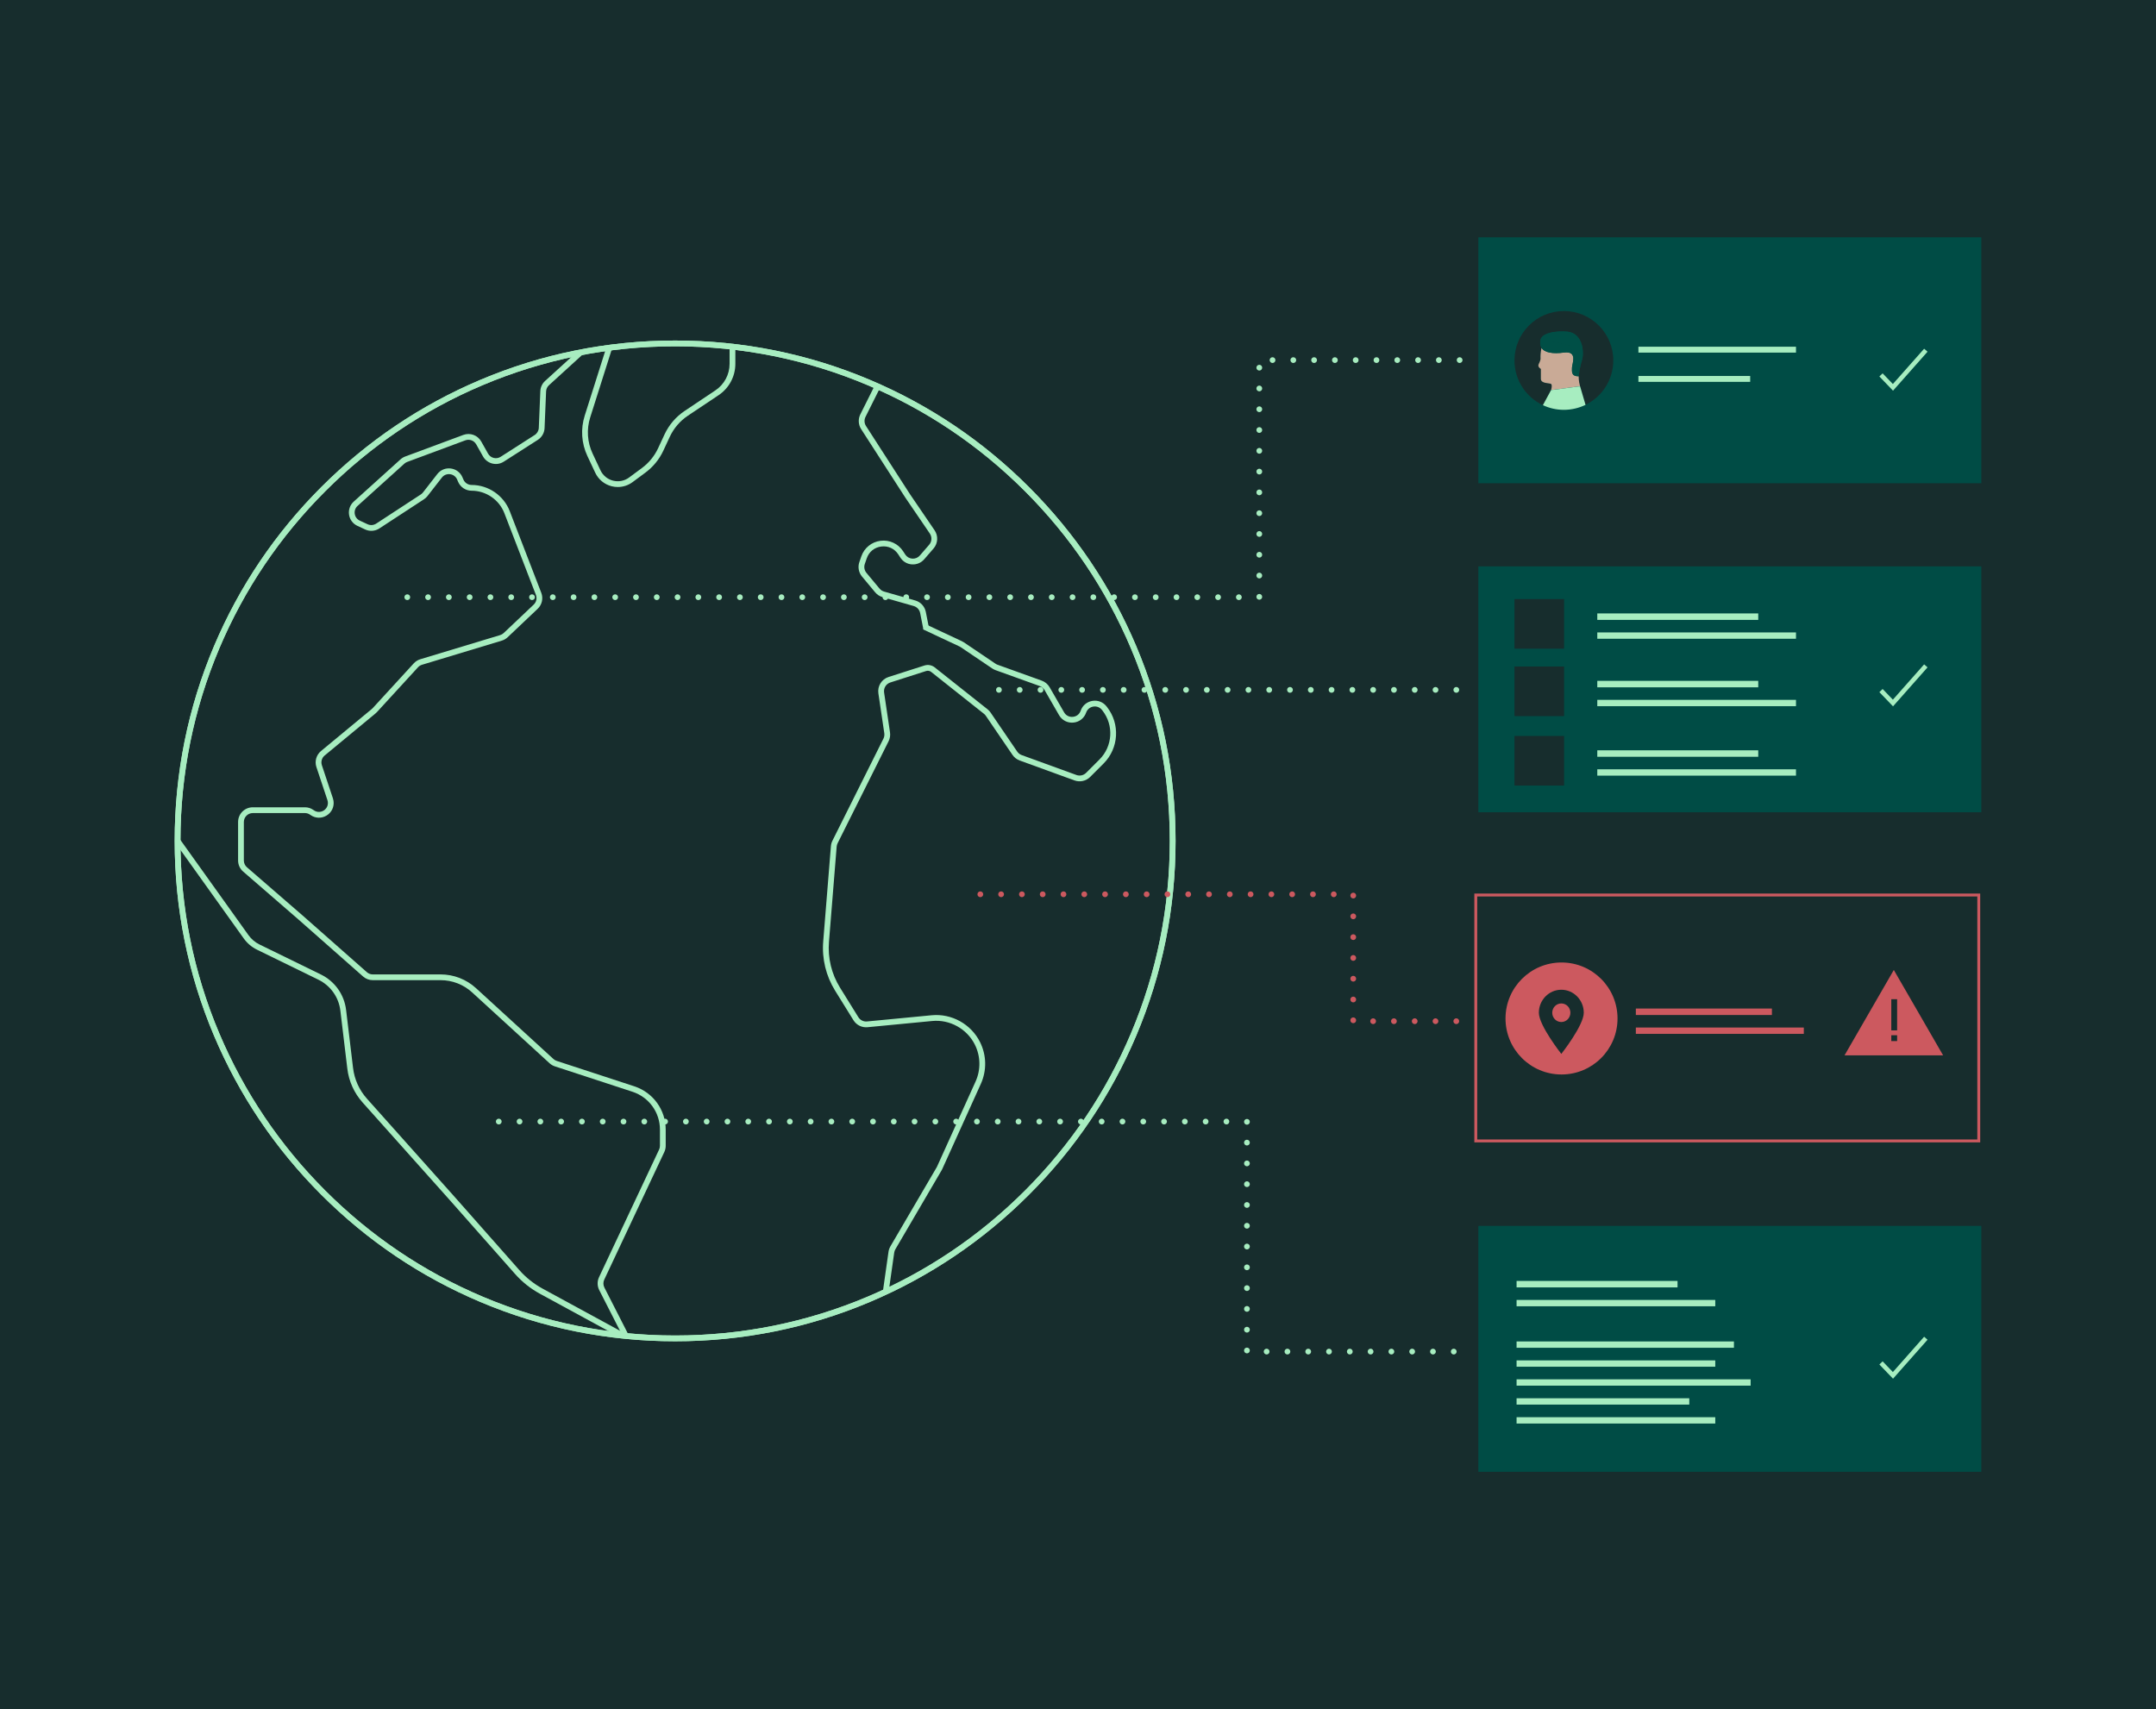 <?xml version="1.0" encoding="UTF-8"?>
<svg id="Layer_1" data-name="Layer 1" xmlns="http://www.w3.org/2000/svg" xmlns:i="http://ns.adobe.com/AdobeIllustrator/10.0/" version="1.1" viewBox="0 0 1680 1332">
  <defs>
    <style>
      .cls-1 {
        fill: #c9aa96;
      }

      .cls-1, .cls-2, .cls-3, .cls-4, .cls-5, .cls-6 {
        stroke-width: 0px;
      }

      .cls-2 {
        fill: #004f46;
      }

      .cls-3 {
        fill: #172d2d;
      }

      .cls-4 {
        fill: #004c45;
      }

      .cls-5 {
        fill: #a7edc0;
      }

      .cls-6 {
        fill: #cc595f;
      }
    </style>
  </defs>
  <g id="BG">
    <rect class="cls-3" width="1680" height="1332"/>
  </g>
  <g id="Illustration">
    <path class="cls-5" d="M526.07,1045.32c-52.644,0-103.714-10.311-151.792-30.646-46.437-19.641-88.141-47.758-123.953-83.569-35.812-35.812-63.929-77.517-83.57-123.953-20.335-48.077-30.646-99.147-30.646-151.792s10.311-103.714,30.646-151.792c19.641-46.437,47.757-88.141,83.57-123.953,35.812-35.812,77.516-63.929,123.953-83.57,48.078-20.335,99.148-30.646,151.792-30.646s103.714,10.311,151.792,30.646c46.437,19.641,88.141,47.757,123.953,83.57,35.812,35.812,63.929,77.516,83.57,123.953,20.335,48.078,30.646,99.148,30.646,151.792s-10.311,103.715-30.646,151.792c-19.641,46.437-47.757,88.141-83.57,123.953-35.812,35.812-77.516,63.929-123.953,83.569-48.078,20.335-99.148,30.646-151.792,30.646ZM526.07,269.9c-52.039,0-102.52,10.191-150.04,30.29-45.9,19.414-87.123,47.207-122.523,82.607s-63.194,76.623-82.607,122.523c-20.099,47.52-30.29,98-30.29,150.039s10.191,102.52,30.29,150.039c19.414,45.9,47.207,87.123,82.607,122.523s76.623,63.193,122.523,82.607c47.52,20.099,98,30.29,150.039,30.29s102.52-10.191,150.04-30.29c45.9-19.414,87.123-47.207,122.523-82.607s63.193-76.623,82.607-122.523c20.099-47.52,30.29-98,30.29-150.039s-10.191-102.519-30.29-150.039c-19.414-45.9-47.207-87.123-82.607-122.523s-76.623-63.194-122.523-82.607c-47.52-20.099-98-30.29-150.039-30.29Z"/>
    <path class="cls-5" d="M526.07,1045.32c-52.644,0-103.714-10.311-151.792-30.646-46.437-19.641-88.141-47.758-123.953-83.569-35.812-35.812-63.929-77.517-83.57-123.953-20.335-48.077-30.646-99.147-30.646-151.792s10.311-103.714,30.646-151.792c19.641-46.437,47.757-88.141,83.57-123.953,35.812-35.812,77.516-63.929,123.953-83.57,48.078-20.335,99.148-30.646,151.792-30.646s103.714,10.311,151.792,30.646c46.437,19.641,88.141,47.757,123.953,83.57,35.812,35.812,63.929,77.516,83.57,123.953,20.335,48.078,30.646,99.148,30.646,151.792s-10.311,103.715-30.646,151.792c-19.641,46.437-47.757,88.141-83.57,123.953-35.812,35.812-77.516,63.929-123.953,83.569-48.078,20.335-99.148,30.646-151.792,30.646ZM526.07,269.9c-52.039,0-102.52,10.191-150.04,30.29-45.9,19.414-87.123,47.207-122.523,82.607s-63.194,76.623-82.607,122.523c-20.099,47.52-30.29,98-30.29,150.039s10.191,102.52,30.29,150.039c19.414,45.9,47.207,87.123,82.607,122.523s76.623,63.193,122.523,82.607c47.52,20.099,98,30.29,150.039,30.29s102.52-10.191,150.04-30.29c45.9-19.414,87.123-47.207,122.523-82.607s63.193-76.623,82.607-122.523c20.099-47.52,30.29-98,30.29-150.039s-10.191-102.519-30.29-150.039c-19.414-45.9-47.207-87.123-82.607-122.523s-76.623-63.194-122.523-82.607c-47.52-20.099-98-30.29-150.039-30.29Z"/>
    <path class="cls-5" d="M485.276,1041.373l-18.29-35.84c-1.646-3.132-1.726-6.947-.201-10.182l46.79-99.439c.436-.925.666-1.948.666-2.962v-12.61c0-13.434-8.581-25.272-21.352-29.462l-60.488-19.799c-1.567-.519-3.01-1.364-4.18-2.448l-60.31-55.181c-6.732-6.165-15.469-9.56-24.601-9.56h-52.82c-2.792,0-5.483-1.017-7.578-2.862l-50.111-44.211-43.325-37.547c-2.514-2.178-3.957-5.335-3.957-8.66v-30c0-6.319,5.141-11.46,11.46-11.46h40.63c2.345,0,4.601.706,6.524,2.042l.443.306c2.764,1.916,5.75,1.361,7.624.203,1.875-1.159,3.708-3.583,3.232-6.912-.059-.404-.157-.819-.292-1.228l-8.596-25.779c-1.483-4.462-.048-9.467,3.571-12.457l39.619-32.789c.239-.195.461-.407.711-.674l31.964-34.874c1.388-1.512,3.16-2.625,5.125-3.222l62.172-18.801c1.036-.31,1.992-.864,2.771-1.605l23.404-22.174c2.055-1.949,2.725-4.916,1.708-7.558l-24.589-63.698c-4.038-10.461-14.281-17.49-25.491-17.49-4.592,0-8.728-2.725-10.538-6.943l-.759-1.77c-.979-2.288-3.036-3.843-5.502-4.163-2.474-.321-4.864.662-6.396,2.628l-11.179,14.368c-.777,1.004-1.715,1.866-2.783,2.557l-34.731,22.705c-3.355,2.186-7.511,2.482-11.124.795l-6.028-2.809c-3.494-1.633-5.919-4.884-6.489-8.697-.569-3.807.796-7.618,3.652-10.193l36.448-32.919c1.094-.981,2.334-1.732,3.692-2.239l45.243-16.801c5.312-1.973,11.192.18,13.982,5.124l5.321,9.452c.953,1.69,2.516,2.879,4.398,3.346,1.87.462,3.794.146,5.415-.895l26.513-16.972c1.909-1.222,3.107-3.309,3.205-5.582l1.19-28.577c.125-3.077,1.451-5.918,3.732-7.999l26.281-23.941,3.03,3.327-26.28,23.94c-1.385,1.264-2.191,2.989-2.267,4.858l-1.19,28.583c-.161,3.739-2.133,7.17-5.275,9.181l-26.51,16.97c-2.669,1.716-5.841,2.238-8.927,1.474-3.052-.757-5.69-2.763-7.236-5.504l-5.32-9.451c-1.695-3.004-5.27-4.315-8.495-3.115l-45.241,16.8c-.826.308-1.584.768-2.251,1.366l-36.444,32.915c-1.759,1.587-2.567,3.842-2.216,6.188.352,2.352,1.788,4.278,3.941,5.284l6.028,2.809c2.195,1.025,4.721.844,6.761-.485l34.737-22.708c.641-.415,1.219-.947,1.682-1.544l11.184-14.374c2.522-3.236,6.452-4.854,10.525-4.326,4.062.526,7.449,3.088,9.06,6.853l.759,1.768c1.1,2.562,3.613,4.218,6.403,4.218,13.056,0,24.986,8.186,29.689,20.37l24.59,63.7c1.676,4.351.572,9.234-2.811,12.443l-23.401,22.17c-1.286,1.224-2.868,2.143-4.573,2.652l-62.163,18.798c-1.193.362-2.271,1.04-3.114,1.958l-31.979,34.889c-.4.427-.772.779-1.154,1.091l-39.61,32.782c-2.199,1.816-3.07,4.856-2.169,7.566l8.599,25.788c.218.666.376,1.333.473,1.998.657,4.589-1.382,8.949-5.321,11.382-3.935,2.433-8.743,2.308-12.547-.329l-.446-.307c-1.172-.814-2.54-1.242-3.963-1.242h-40.63c-3.838,0-6.96,3.122-6.96,6.96v30c0,2.02.876,3.937,2.403,5.26l43.34,37.56,50.125,44.223c1.271,1.121,2.906,1.738,4.602,1.738h52.82c10.26,0,20.076,3.814,27.64,10.74l60.319,55.189c.711.659,1.585,1.169,2.538,1.484l60.483,19.797c14.625,4.797,24.451,18.355,24.451,33.738v12.61c0,1.674-.379,3.361-1.095,4.88l-46.79,99.438c-.927,1.966-.879,4.282.126,6.195l18.302,35.864-4.008,2.045Z"/>
    <path class="cls-5" d="M484.384,1042.937l-63.66-34.65c-7.369-4.012-13.917-9.229-19.46-15.508l-50.82-57.509-67.872-76.011c-6.629-7.432-10.756-16.571-11.936-26.432l-5.42-45.19c-1.254-10.47-7.664-19.488-17.145-24.126l-47.84-23.39c-4.062-1.988-7.604-4.983-10.24-8.661l-53.462-74.792,3.661-2.617,53.46,74.79c2.203,3.072,5.163,5.576,8.558,7.237l47.84,23.39c10.859,5.312,18.199,15.642,19.636,27.634l5.42,45.19c1.07,8.942,4.813,17.23,10.825,23.97l67.879,76.019,50.828,57.519c5.196,5.885,11.333,10.775,18.239,14.534l63.66,34.65-2.151,3.953Z"/>
    <path class="cls-5" d="M481.397,379.559c-1.584,0-3.18-.194-4.755-.591-5.672-1.427-10.351-5.284-12.838-10.582l-6.1-13c-4.638-9.89-5.376-21.064-2.078-31.465l16.979-53.58,4.29,1.359-16.98,53.58c-2.956,9.32-2.294,19.333,1.862,28.194l6.1,13c1.911,4.07,5.506,7.033,9.863,8.13,4.352,1.095,8.916.188,12.519-2.49l10.052-7.452c5.366-3.984,9.686-9.279,12.489-15.311l5.041-10.831c3.456-7.417,8.871-13.735,15.66-18.271l23.969-16.029c6.914-4.627,11.041-12.358,11.041-20.68v-12.52h4.5v12.52c0,9.826-4.874,18.955-13.039,24.419l-23.97,16.03c-6.105,4.08-10.974,9.761-14.082,16.43l-5.04,10.829c-3.119,6.708-7.921,12.596-13.889,17.027l-10.051,7.451c-3.387,2.516-7.426,3.831-11.543,3.831Z"/>
    <path class="cls-5" d="M692.418,1007.026l-4.455-.633,4.37-30.779c.208-1.478.701-2.904,1.467-4.236l36.039-61.574c.135-.223.238-.422.327-.628l29.995-66.243c4.189-9.245,3.988-19.755-.553-28.837-6.159-12.317-19.508-19.702-33.211-18.386l-50.371,4.84c-4.451.434-8.665-1.666-11.009-5.456l-14.218-22.907c-7.2-11.609-10.427-24.931-9.331-38.526l5.99-74.201c.126-1.516.527-2.952,1.194-4.273l39.726-79.512c.657-1.314.891-2.783.677-4.248l-4.6-31.047c-.835-5.67,2.517-11.05,7.97-12.792l27.889-8.93c2.786-.884,5.795-.332,8.06,1.474l41.145,32.636c.927.739,1.727,1.603,2.383,2.569l20.748,30.426c.845,1.241,2.043,2.173,3.467,2.696l42.693,15.528c2.592.944,5.532.291,7.49-1.667l10.44-10.44c10.281-10.282,11.278-26.67,2.318-38.123l-.339-.426c-1.646-2.106-4.181-3.098-6.806-2.661-2.621.435-4.706,2.191-5.577,4.699-1.514,4.357-5.308,7.335-9.9,7.77-4.601.437-8.879-1.778-11.184-5.775l-11.28-19.549c-.843-1.459-2.183-2.577-3.771-3.147l-34.432-12.391c-.885-.315-1.75-.753-2.563-1.299l-24.645-16.643c-.289-.195-.618-.381-.98-.554l-28.306-13.274,1.91-4.074,28.32,13.28c.576.275,1.101.573,1.574.892l24.64,16.64c.498.334,1.025.603,1.565.795l34.438,12.393c2.587.928,4.77,2.751,6.146,5.131l11.281,19.551c1.437,2.49,4.002,3.814,6.862,3.543,2.86-.271,5.131-2.053,6.074-4.767,1.421-4.089,4.82-6.953,9.092-7.662,4.267-.712,8.412.904,11.077,4.314l.339.426c10.369,13.254,9.217,32.203-2.671,44.09l-10.44,10.44c-3.19,3.189-7.983,4.254-12.211,2.713l-42.699-15.53c-2.317-.851-4.265-2.368-5.641-4.388l-20.749-30.429c-.405-.596-.896-1.126-1.464-1.579l-41.145-32.636c-1.092-.872-2.547-1.135-3.892-.708l-27.884,8.928c-3.346,1.07-5.402,4.371-4.89,7.85l4.6,31.048c.349,2.383-.032,4.773-1.104,6.916l-39.729,79.52c-.409.81-.653,1.689-.73,2.621l-5.99,74.195c-1.018,12.63,1.98,25.007,8.669,35.793l14.22,22.909c1.439,2.326,4.023,3.609,6.754,3.347l50.369-4.839c15.541-1.506,30.682,6.882,37.668,20.853,5.149,10.3,5.378,22.221.626,32.705l-29.979,66.209c-.155.358-.354.743-.576,1.108l-36.012,61.53c-.469.815-.776,1.698-.904,2.606l-4.371,30.783Z"/>
    <path class="cls-5" d="M719.453,490.196l-2.45-12.41c-.526-2.64-2.462-4.742-5.051-5.483l-24.259-6.93c-2.257-.645-4.245-1.939-5.75-3.742l-10.261-12.311c-2.6-3.117-3.389-7.435-2.057-11.269l1.529-4.426c2.294-6.641,8.05-11.302,15.023-12.166,6.973-.863,13.699,2.255,17.546,8.139l1.671,2.562c1.233,1.887,3.232,3.059,5.485,3.212,2.262.155,4.407-.738,5.893-2.448l7.269-8.389c2.118-2.452,2.325-6.034.501-8.708l-19.18-28.141-34.342-53.248c-2.217-3.436-2.459-7.847-.633-11.513l11.411-22.842,4.025,2.011-11.41,22.84c-1.121,2.249-.972,4.957.388,7.065l34.311,53.201,19.148,28.092c2.971,4.357,2.635,10.192-.816,14.188l-7.272,8.393c-2.421,2.788-5.917,4.24-9.599,3.989-3.673-.251-6.934-2.162-8.946-5.242l-1.67-2.561c-2.943-4.501-7.888-6.796-13.226-6.133-5.334.66-9.567,4.088-11.323,9.168l-1.53,4.43c-.817,2.354-.333,5.002,1.261,6.914l10.261,12.311c.923,1.106,2.144,1.901,3.53,2.297l24.26,6.93c4.217,1.207,7.37,4.629,8.229,8.934l2.451,12.414-4.415.872Z"/>
    <path class="cls-6" d="M1132.52,795.87c0-1.24,1-2.25,2.25-2.25s2.25,1.01,2.25,2.25-1.01,2.25-2.25,2.25-2.25-1.01-2.25-2.25ZM1116.32,795.87c0-1.24,1.01-2.25,2.25-2.25s2.25,1.01,2.25,2.25-1.01,2.25-2.25,2.25-2.25-1.01-2.25-2.25ZM1100.12,795.87c0-1.24,1.01-2.25,2.25-2.25s2.25,1.01,2.25,2.25-1.01,2.25-2.25,2.25-2.25-1.01-2.25-2.25ZM1083.92,795.87c0-1.24,1-2.25,2.25-2.25s2.25,1.01,2.25,2.25-1.01,2.25-2.25,2.25-2.25-1.01-2.25-2.25ZM1067.72,795.87c0-1.24,1-2.25,2.25-2.25s2.25,1.01,2.25,2.25-1.01,2.25-2.25,2.25-2.25-1.01-2.25-2.25ZM1052.23,795.16c0-1.24,1-2.25,2.25-2.25s2.25,1.01,2.25,2.25-1.01,2.25-2.25,2.25-2.25-1.01-2.25-2.25ZM1052.23,778.96c0-1.24,1-2.25,2.25-2.25s2.25,1.01,2.25,2.25-1.01,2.25-2.25,2.25-2.25-1.01-2.25-2.25ZM1052.23,762.76c0-1.24,1-2.25,2.25-2.25s2.25,1.01,2.25,2.25-1.01,2.25-2.25,2.25-2.25-1-2.25-2.25ZM1052.23,746.56c0-1.24,1-2.25,2.25-2.25s2.25,1.01,2.25,2.25-1.01,2.25-2.25,2.25-2.25-1.01-2.25-2.25ZM1052.23,730.36c0-1.24,1-2.25,2.25-2.25s2.25,1.01,2.25,2.25-1.01,2.25-2.25,2.25-2.25-1.01-2.25-2.25ZM1052.23,714.16c0-1.24,1-2.25,2.25-2.25s2.25,1.01,2.25,2.25-1.01,2.25-2.25,2.25-2.25-1.01-2.25-2.25ZM1052.23,697.96c0-1.24,1-2.25,2.25-2.25s2.25,1.01,2.25,2.25-1.01,2.25-2.25,2.25-2.25-1.01-2.25-2.25ZM1037.04,696.95c0-1.25,1.01-2.25,2.25-2.25s2.26,1,2.26,2.25-1.01,2.25-2.26,2.25-2.25-1.01-2.25-2.25ZM1020.84,696.95c0-1.25,1.01-2.25,2.25-2.25s2.25,1,2.25,2.25-1,2.25-2.25,2.25-2.25-1.01-2.25-2.25ZM1004.64,696.95c0-1.25,1.01-2.25,2.25-2.25s2.25,1,2.25,2.25-1,2.25-2.25,2.25-2.25-1.01-2.25-2.25ZM988.44,696.95c0-1.25,1.01-2.25,2.25-2.25s2.25,1,2.25,2.25-1.01,2.25-2.25,2.25-2.25-1.01-2.25-2.25ZM972.24,696.95c0-1.25,1.01-2.25,2.25-2.25s2.25,1,2.25,2.25-1.01,2.25-2.25,2.25-2.25-1.01-2.25-2.25ZM956.04,696.95c0-1.25,1.01-2.25,2.25-2.25s2.25,1,2.25,2.25-1,2.25-2.25,2.25-2.25-1.01-2.25-2.25ZM939.84,696.95c0-1.25,1.01-2.25,2.25-2.25s2.25,1,2.25,2.25-1,2.25-2.25,2.25-2.25-1.01-2.25-2.25ZM923.64,696.95c0-1.25,1.01-2.25,2.25-2.25s2.25,1,2.25,2.25-1.01,2.25-2.25,2.25-2.25-1.01-2.25-2.25ZM907.44,696.95c0-1.25,1.01-2.25,2.25-2.25s2.25,1,2.25,2.25-1.01,2.25-2.25,2.25-2.25-1.01-2.25-2.25ZM891.24,696.95c0-1.25,1.01-2.25,2.25-2.25s2.25,1,2.25,2.25-1,2.25-2.25,2.25-2.25-1.01-2.25-2.25ZM875.04,696.95c0-1.25,1.01-2.25,2.25-2.25s2.25,1,2.25,2.25-1,2.25-2.25,2.25-2.25-1.01-2.25-2.25ZM858.84,696.95c0-1.25,1.01-2.25,2.25-2.25s2.25,1,2.25,2.25-1,2.25-2.25,2.25-2.25-1.01-2.25-2.25ZM842.64,696.95c0-1.25,1.01-2.25,2.25-2.25s2.25,1,2.25,2.25-1.01,2.25-2.25,2.25-2.25-1.01-2.25-2.25ZM826.44,696.95c0-1.25,1.01-2.25,2.25-2.25s2.25,1,2.25,2.25-1,2.25-2.25,2.25-2.25-1.01-2.25-2.25ZM810.24,696.95c0-1.25,1.01-2.25,2.25-2.25s2.25,1,2.25,2.25-1,2.25-2.25,2.25-2.25-1.01-2.25-2.25ZM794.05,696.95c0-1.25,1-2.25,2.24-2.25s2.25,1,2.25,2.25-1,2.25-2.25,2.25-2.24-1.01-2.24-2.25ZM777.84,696.95c0-1.25,1.01-2.25,2.25-2.25s2.25,1,2.25,2.25-1.01,2.25-2.25,2.25-2.25-1.01-2.25-2.25ZM761.64,696.95c0-1.25,1.01-2.25,2.25-2.25s2.25,1,2.25,2.25-1,2.25-2.25,2.25-2.25-1.01-2.25-2.25Z"/>
    <path class="cls-6" d="M1543.02,890.3h-394.19v-193.9h394.19v193.9ZM1151.09,888.05h389.68v-189.39h-389.68v189.39Z"/>
    <path class="cls-6" d="M1475.7,755.95l19.21,33.26,19.2,33.26h-76.81l19.2-33.26,19.2-33.26h0Z"/>
    <rect class="cls-3" x="1473.73" y="778.73" width="4.55" height="24.29"/>
    <rect class="cls-3" x="1473.73" y="806.81" width="4.55" height="4.55"/>
    <path class="cls-6" d="M1216.77,837.39c24.1,0,43.64-19.54,43.64-43.64s-19.54-43.64-43.64-43.64-43.64,19.54-43.64,43.64,19.54,43.64,43.64,43.64Z"/>
    <path class="cls-3" d="M1216.61,771.35c-9.66,0-17.5,8.03-17.5,17.93s17.5,32.07,17.5,32.07c0,0,17.5-22.18,17.5-32.07s-7.84-17.93-17.5-17.93ZM1216.61,796.51c-3.9,0-7.07-3.24-7.07-7.24s3.16-7.24,7.07-7.24,7.07,3.24,7.07,7.24-3.16,7.24-7.07,7.24Z"/>
    <path class="cls-6" d="M1380.71,786h-106.02v5.04h106.02v-5.04Z"/>
    <path class="cls-6" d="M1405.57,800.81h-130.88v4.93h130.88v-4.93Z"/>
    <path class="cls-4" d="M1543.89,184.95h-391.93v191.65h391.93v-191.65h0Z"/>
    <path class="cls-5" d="M1399.47,270.21h-122.78v4.59h122.78v-4.59Z"/>
    <path class="cls-5" d="M1363.78,293.01h-87.09v4.59h87.09v-4.59Z"/>
    <g>
      <path class="cls-3" d="M1257.11,280.9c0-21.26-17.24-38.5-38.5-38.5s-38.5,17.24-38.5,38.5c0,15.42,9.07,28.71,22.15,34.86l6.38-11.76h0c.01-.05,1.16-3.94,0-4.78-1.17-.85-7.95-.08-7.95-3.99v-7.72s-2.81-1.44-1.7-3.74c1.1-2.29,1.61-3.65,1.44-4.92-.1-.75,0-4.49.76-7.74-.77-1.2-1.14-2.68-1.02-4.48-.38-7.69,13.32-8.86,21.06-8.16,12.21,1.11,13.33,16.29,11.47,22.21-1.85,5.92-2.59,12.59-2.59,12.59h0c0,.09-.08,3.73,1.11,7.77l-22.58,2.96h0l22.58-2.96,4.25,14.48c12.81-6.25,21.64-19.4,21.64-34.62h0Z"/>
      <polygon class="cls-1" points="1208.64 304 1208.64 304 1208.65 304 1208.64 304"/>
      <path class="cls-1" d="M1230.11,293.27c-5.92,0-5.18-3.71-5.18-6.67s4.81-13.33-6.29-11.84c-8.45,1.12-15.01.17-17.45-3.65-.76,3.25-.86,7-.76,7.74.17,1.27-.34,2.63-1.44,4.92-1.11,2.29,1.7,3.74,1.7,3.74v7.72c0,3.9,6.78,3.14,7.95,3.99,1.16.84.01,4.74,0,4.78l22.58-2.96c-1.19-4.04-1.11-7.68-1.11-7.77h0Z"/>
      <path class="cls-5" d="M1208.64,304l-6.38,11.76c4.96,2.33,10.5,3.64,16.35,3.64s11.77-1.4,16.86-3.88l-4.25-14.48-22.58,2.96Z"/>
      <path class="cls-2" d="M1203.94,266.2c3.28-1.36,19.83,3.22,19.83,3.22l6.34,23.84h0s.74-6.67,2.59-12.59c1.86-5.92.74-21.1-11.47-22.21-7.74-.7-21.44.47-21.06,8.16-.12,1.8.25,3.27,1.02,4.48.53-2.29,1.39-4.34,2.75-4.91v.01Z"/>
      <path class="cls-2" d="M1218.64,274.76c11.1-1.48,6.29,8.89,6.29,11.84s-.74,6.67,5.18,6.67h0l-6.34-23.84s-16.55-4.58-19.83-3.22c-1.36.56-2.22,2.61-2.75,4.91,2.44,3.82,9,4.78,17.45,3.65v-.01Z"/>
    </g>
    <path class="cls-5" d="M1475.09,304.48l-10.65-11.08,2.54-2.44,7.99,8.33,24.35-27.51,2.66,2.32-26.89,30.38Z"/>
    <path class="cls-5" d="M963.1,465.43c0-1.25,1.01-2.25,2.25-2.25s2.25,1,2.25,2.25-1,2.25-2.25,2.25-2.25-1.01-2.25-2.25ZM946.9,465.43c0-1.25,1.01-2.25,2.25-2.25s2.25,1,2.25,2.25-1,2.25-2.25,2.25-2.25-1.01-2.25-2.25ZM930.7,465.43c0-1.25,1.01-2.25,2.25-2.25s2.25,1,2.25,2.25-1,2.25-2.25,2.25-2.25-1.01-2.25-2.25ZM914.5,465.43c0-1.25,1.01-2.25,2.25-2.25s2.25,1,2.25,2.25-1,2.25-2.25,2.25-2.25-1.01-2.25-2.25ZM898.3,465.43c0-1.25,1.01-2.25,2.25-2.25s2.25,1,2.25,2.25-1,2.25-2.25,2.25-2.25-1.01-2.25-2.25ZM882.11,465.43c0-1.25,1-2.25,2.25-2.25s2.25,1,2.25,2.25-1.01,2.25-2.25,2.25-2.25-1.01-2.25-2.25ZM865.9,465.43c0-1.25,1.01-2.25,2.25-2.25s2.25,1,2.25,2.25-1.01,2.25-2.25,2.25-2.25-1.01-2.25-2.25ZM849.7,465.43c0-1.25,1.01-2.25,2.25-2.25s2.25,1,2.25,2.25-1,2.25-2.25,2.25-2.25-1.01-2.25-2.25ZM833.51,465.43c0-1.25,1-2.25,2.24-2.25s2.25,1,2.25,2.25-1,2.25-2.25,2.25-2.24-1.01-2.24-2.25ZM817.3,465.43c0-1.25,1.01-2.25,2.25-2.25s2.25,1,2.25,2.25-1,2.25-2.25,2.25-2.25-1.01-2.25-2.25ZM801.1,465.43c0-1.25,1.01-2.25,2.25-2.25s2.25,1,2.25,2.25-1,2.25-2.25,2.25-2.25-1.01-2.25-2.25ZM784.9,465.43c0-1.25,1.01-2.25,2.25-2.25s2.25,1,2.25,2.25-1,2.25-2.25,2.25-2.25-1.01-2.25-2.25ZM768.7,465.43c0-1.25,1.01-2.25,2.25-2.25s2.25,1,2.25,2.25-1,2.25-2.25,2.25-2.25-1.01-2.25-2.25ZM752.5,465.43c0-1.25,1.01-2.25,2.25-2.25s2.25,1,2.25,2.25-1,2.25-2.25,2.25-2.25-1.01-2.25-2.25ZM736.3,465.43c0-1.25,1.01-2.25,2.25-2.25s2.26,1,2.26,2.25-1.01,2.25-2.26,2.25-2.25-1.01-2.25-2.25ZM720.11,465.43c0-1.25,1-2.25,2.25-2.25s2.25,1,2.25,2.25-1.01,2.25-2.25,2.25-2.25-1.01-2.25-2.25ZM703.91,465.43c0-1.25,1-2.25,2.25-2.25s2.25,1,2.25,2.25-1.01,2.25-2.25,2.25-2.25-1.01-2.25-2.25ZM687.71,465.43c0-1.25,1-2.25,2.25-2.25s2.25,1,2.25,2.25-1.01,2.25-2.25,2.25-2.25-1.01-2.25-2.25ZM671.51,465.43c0-1.25,1-2.25,2.25-2.25s2.25,1,2.25,2.25-1.01,2.25-2.25,2.25-2.25-1.01-2.25-2.25ZM655.31,465.43c0-1.25,1-2.25,2.25-2.25s2.25,1,2.25,2.25-1.01,2.25-2.25,2.25-2.25-1.01-2.25-2.25ZM639.1,465.43c0-1.25,1.01-2.25,2.25-2.25s2.25,1,2.25,2.25-1,2.25-2.25,2.25-2.25-1.01-2.25-2.25ZM622.9,465.43c0-1.25,1.01-2.25,2.25-2.25s2.25,1,2.25,2.25-1,2.25-2.25,2.25-2.25-1.01-2.25-2.25ZM606.7,465.43c0-1.25,1.01-2.25,2.25-2.25s2.25,1,2.25,2.25-1,2.25-2.25,2.25-2.25-1.01-2.25-2.25ZM590.5,465.43c0-1.25,1.01-2.25,2.25-2.25s2.25,1,2.25,2.25-1,2.25-2.25,2.25-2.25-1.01-2.25-2.25ZM574.3,465.43c0-1.25,1.01-2.25,2.25-2.25s2.25,1,2.25,2.25-1,2.25-2.25,2.25-2.25-1.01-2.25-2.25ZM558.1,465.43c0-1.25,1.01-2.25,2.26-2.25s2.25,1,2.25,2.25-1.01,2.25-2.25,2.25-2.26-1.01-2.26-2.25ZM541.9,465.43c0-1.25,1.01-2.25,2.25-2.25s2.26,1,2.26,2.25-1.01,2.25-2.26,2.25-2.25-1.01-2.25-2.25ZM525.71,465.43c0-1.25,1-2.25,2.25-2.25s2.25,1,2.25,2.25-1.01,2.25-2.25,2.25-2.25-1.01-2.25-2.25ZM509.51,465.43c0-1.25,1-2.25,2.25-2.25s2.25,1,2.25,2.25-1.01,2.25-2.25,2.25-2.25-1.01-2.25-2.25ZM493.31,465.43c0-1.25,1-2.25,2.25-2.25s2.25,1,2.25,2.25-1.01,2.25-2.25,2.25-2.25-1.01-2.25-2.25ZM477.11,465.43c0-1.25,1-2.25,2.25-2.25s2.24,1,2.24,2.25-1,2.25-2.24,2.25-2.25-1.01-2.25-2.25ZM460.91,465.43c0-1.25,1-2.25,2.25-2.25s2.25,1,2.25,2.25-1.01,2.25-2.25,2.25-2.25-1.01-2.25-2.25ZM444.7,465.43c0-1.25,1.01-2.25,2.25-2.25s2.25,1,2.25,2.25-1,2.25-2.25,2.25-2.25-1.01-2.25-2.25ZM428.5,465.43c0-1.25,1.01-2.25,2.25-2.25s2.25,1,2.25,2.25-1,2.25-2.25,2.25-2.25-1.01-2.25-2.25ZM412.3,465.43c0-1.25,1.01-2.25,2.25-2.25s2.25,1,2.25,2.25-1,2.25-2.25,2.25-2.25-1.01-2.25-2.25ZM396.1,465.43c0-1.25,1.01-2.25,2.25-2.25s2.25,1,2.25,2.25-1,2.25-2.25,2.25-2.25-1.01-2.25-2.25ZM379.9,465.43c0-1.25,1.01-2.25,2.25-2.25s2.25,1,2.25,2.25-1,2.25-2.25,2.25-2.25-1.01-2.25-2.25ZM363.71,465.43c0-1.25,1-2.25,2.25-2.25s2.25,1,2.25,2.25-1.01,2.25-2.25,2.25-2.25-1.01-2.25-2.25ZM347.5,465.43c0-1.25,1.01-2.25,2.26-2.25s2.25,1,2.25,2.25-1.01,2.25-2.25,2.25-2.26-1.01-2.26-2.25ZM331.31,465.43c0-1.25,1-2.25,2.25-2.25s2.25,1,2.25,2.25-1.01,2.25-2.25,2.25-2.25-1.01-2.25-2.25ZM315.11,465.43c0-1.25,1-2.25,2.25-2.25s2.25,1,2.25,2.25-1.01,2.25-2.25,2.25-2.25-1.01-2.25-2.25ZM979.02,465.14c0-1.24,1.01-2.25,2.25-2.25s2.25,1.01,2.25,2.25-1,2.25-2.25,2.25-2.25-1-2.25-2.25ZM979.02,448.55c0-1.25,1.01-2.25,2.25-2.25s2.25,1,2.25,2.25-1,2.25-2.25,2.25-2.25-1.01-2.25-2.25ZM979.02,432.34c0-1.24,1.01-2.25,2.25-2.25s2.25,1.01,2.25,2.25-1,2.25-2.25,2.25-2.25-1-2.25-2.25ZM979.02,416.15c0-1.25,1.01-2.25,2.25-2.25s2.25,1,2.25,2.25-1,2.25-2.25,2.25-2.25-1.01-2.25-2.25ZM979.02,399.94c0-1.24,1.01-2.24,2.25-2.24s2.25,1,2.25,2.24-1,2.25-2.25,2.25-2.25-1-2.25-2.25ZM979.02,383.74c0-1.24,1.01-2.25,2.25-2.25s2.25,1.01,2.25,2.25-1,2.25-2.25,2.25-2.25-1-2.25-2.25ZM979.02,367.54c0-1.24,1.01-2.25,2.25-2.25s2.25,1.01,2.25,2.25-1,2.25-2.25,2.25-2.25-1-2.25-2.25ZM979.02,351.34c0-1.24,1.01-2.25,2.25-2.25s2.25,1.01,2.25,2.25-1,2.26-2.25,2.26-2.25-1.01-2.25-2.26ZM979.02,335.14c0-1.24,1.01-2.25,2.25-2.25s2.25,1.01,2.25,2.25-1,2.25-2.25,2.25-2.25-1-2.25-2.25ZM979.02,318.94c0-1.24,1.01-2.25,2.25-2.25s2.25,1.01,2.25,2.25-1,2.26-2.25,2.26-2.25-1.01-2.25-2.26ZM979.02,302.75c0-1.25,1.01-2.25,2.25-2.25s2.25,1,2.25,2.25-1,2.25-2.25,2.25-2.25-1.01-2.25-2.25ZM979.02,286.55c0-1.25,1.01-2.25,2.25-2.25s2.25,1,2.25,2.25-1,2.25-2.25,2.25-2.25-1.01-2.25-2.25ZM1135.13,280.65c0-1.24,1.01-2.25,2.25-2.25s2.25,1.01,2.25,2.25-1,2.25-2.25,2.25-2.25-1-2.25-2.25ZM1118.93,280.65c0-1.24,1.01-2.25,2.25-2.25s2.25,1.01,2.25,2.25-1.01,2.25-2.25,2.25-2.25-1-2.25-2.25ZM1102.73,280.65c0-1.24,1.01-2.25,2.25-2.25s2.25,1.01,2.25,2.25-1.01,2.25-2.25,2.25-2.25-1-2.25-2.25ZM1086.53,280.65c0-1.24,1.01-2.25,2.25-2.25s2.25,1.01,2.25,2.25-1.01,2.25-2.25,2.25-2.25-1-2.25-2.25ZM1070.33,280.65c0-1.24,1.01-2.25,2.25-2.25s2.25,1.01,2.25,2.25-1.01,2.25-2.25,2.25-2.25-1-2.25-2.25ZM1054.13,280.65c0-1.24,1.01-2.25,2.25-2.25s2.25,1.01,2.25,2.25-1.01,2.25-2.25,2.25-2.25-1-2.25-2.25ZM1037.93,280.65c0-1.24,1.01-2.25,2.25-2.25s2.25,1.01,2.25,2.25-1.01,2.25-2.25,2.25-2.25-1-2.25-2.25ZM1021.73,280.65c0-1.24,1.01-2.25,2.25-2.25s2.25,1.01,2.25,2.25-1.01,2.25-2.25,2.25-2.25-1-2.25-2.25ZM1005.53,280.65c0-1.24,1.01-2.25,2.25-2.25s2.25,1.01,2.25,2.25-1.01,2.25-2.25,2.25-2.25-1-2.25-2.25ZM989.33,280.65c0-1.24,1.01-2.25,2.25-2.25s2.25,1.01,2.25,2.25-1.01,2.25-2.25,2.25-2.25-1-2.25-2.25Z"/>
    <path class="cls-5" d="M1132.54,537.65c0-1.25,1.01-2.25,2.25-2.25s2.25,1,2.25,2.25-1.01,2.25-2.25,2.25-2.25-1.01-2.25-2.25ZM1116.34,537.65c0-1.25,1.01-2.25,2.25-2.25s2.25,1,2.25,2.25-1.01,2.25-2.25,2.25-2.25-1.01-2.25-2.25ZM1100.14,537.65c0-1.25,1.01-2.25,2.25-2.25s2.25,1,2.25,2.25-1,2.25-2.25,2.25-2.25-1.01-2.25-2.25ZM1083.94,537.65c0-1.25,1.01-2.25,2.25-2.25s2.25,1,2.25,2.25-1.01,2.25-2.25,2.25-2.25-1.01-2.25-2.25ZM1067.74,537.65c0-1.25,1.01-2.25,2.25-2.25s2.25,1,2.25,2.25-1,2.25-2.25,2.25-2.25-1.01-2.25-2.25ZM1051.54,537.65c0-1.25,1.01-2.25,2.26-2.25s2.24,1,2.24,2.25-1,2.25-2.24,2.25-2.26-1.01-2.26-2.25ZM1035.34,537.65c0-1.25,1.01-2.25,2.25-2.25s2.25,1,2.25,2.25-1.01,2.25-2.25,2.25-2.25-1.01-2.25-2.25h0ZM1019.14,537.65c0-1.25,1.01-2.25,2.25-2.25s2.25,1,2.25,2.25-1,2.25-2.25,2.25-2.25-1.01-2.25-2.25ZM1002.94,537.65c0-1.25,1.01-2.25,2.25-2.25s2.25,1,2.25,2.25-1.01,2.25-2.25,2.25-2.25-1.01-2.25-2.25ZM986.74,537.65c0-1.25,1.01-2.25,2.25-2.25s2.25,1,2.25,2.25-1,2.25-2.25,2.25-2.25-1.01-2.25-2.25ZM970.54,537.65c0-1.25,1.01-2.25,2.26-2.25s2.24,1,2.24,2.25-1,2.25-2.24,2.25-2.26-1.01-2.26-2.25ZM954.34,537.65c0-1.25,1.01-2.25,2.25-2.25s2.25,1,2.25,2.25-1.01,2.25-2.25,2.25-2.25-1.01-2.25-2.25ZM938.14,537.65c0-1.25,1.01-2.25,2.25-2.25s2.25,1,2.25,2.25-1,2.25-2.25,2.25-2.25-1.01-2.25-2.25ZM921.94,537.65c0-1.25,1.01-2.25,2.25-2.25s2.25,1,2.25,2.25-1.01,2.25-2.25,2.25-2.25-1.01-2.25-2.25ZM905.74,537.65c0-1.25,1.01-2.25,2.25-2.25s2.25,1,2.25,2.25-1,2.25-2.25,2.25-2.25-1.01-2.25-2.25ZM889.54,537.65c0-1.25,1.01-2.25,2.26-2.25s2.24,1,2.24,2.25-1,2.25-2.24,2.25-2.26-1.01-2.26-2.25ZM873.34,537.65c0-1.25,1.01-2.25,2.25-2.25s2.25,1,2.25,2.25-1.01,2.25-2.25,2.25-2.25-1.01-2.25-2.25ZM857.14,537.65c0-1.25,1.01-2.25,2.25-2.25s2.25,1,2.25,2.25-1,2.25-2.25,2.25-2.25-1.01-2.25-2.25ZM840.94,537.65c0-1.25,1.01-2.25,2.25-2.25s2.25,1,2.25,2.25-1,2.25-2.25,2.25-2.25-1.01-2.25-2.25ZM824.74,537.65c0-1.25,1.01-2.25,2.25-2.25s2.25,1,2.25,2.25-1,2.25-2.25,2.25-2.25-1.01-2.25-2.25ZM808.54,537.65c0-1.25,1.01-2.25,2.26-2.25s2.24,1,2.24,2.25-1,2.25-2.24,2.25-2.26-1.01-2.26-2.25ZM792.34,537.65c0-1.25,1.01-2.25,2.25-2.25s2.25,1,2.25,2.25-1.01,2.25-2.25,2.25-2.25-1.01-2.25-2.25ZM776.14,537.65c0-1.25,1.01-2.25,2.25-2.25s2.25,1,2.25,2.25-1,2.25-2.25,2.25-2.25-1.01-2.25-2.25Z"/>
    <path class="cls-4" d="M1543.89,441.4h-391.93v191.65h391.93v-191.65h0Z"/>
    <path class="cls-5" d="M1370.06,478.07h-125.42v5.04h125.42v-5.04Z"/>
    <path class="cls-5" d="M1399.47,492.88h-154.83v4.93h154.83v-4.93Z"/>
    <path class="cls-3" d="M1218.77,466.89h-38.66v38.66h38.66v-38.66Z"/>
    <path class="cls-5" d="M1370.06,530.62h-125.42v5.04h125.42v-5.04Z"/>
    <path class="cls-5" d="M1399.47,545.43h-154.83v4.93h154.83v-4.93Z"/>
    <path class="cls-3" d="M1218.77,519.43h-38.66v38.66h38.66v-38.66Z"/>
    <path class="cls-5" d="M1370.06,584.75h-125.42v5.04h125.42v-5.04Z"/>
    <path class="cls-5" d="M1399.47,599.56h-154.83v4.93h154.83v-4.93Z"/>
    <path class="cls-3" d="M1218.77,573.56h-38.66v38.66h38.66v-38.66Z"/>
    <path class="cls-5" d="M1475.09,550.48l-10.65-11.08,2.54-2.44,7.99,8.33,24.35-27.51,2.66,2.32-26.89,30.38Z"/>
    <path class="cls-5" d="M1130.54,1053.35c0-1.24,1.01-2.25,2.25-2.25s2.25,1.01,2.25,2.25-1.01,2.25-2.25,2.25-2.25-1.01-2.25-2.25ZM1114.34,1053.35c0-1.24,1-2.25,2.25-2.25s2.25,1.01,2.25,2.25-1.01,2.25-2.25,2.25-2.25-1.01-2.25-2.25ZM1098.14,1053.35c0-1.24,1-2.25,2.25-2.25s2.25,1.01,2.25,2.25-1.01,2.25-2.25,2.25-2.25-1.01-2.25-2.25ZM1081.94,1053.35c0-1.24,1-2.25,2.25-2.25s2.25,1.01,2.25,2.25-1.01,2.25-2.25,2.25-2.25-1.01-2.25-2.25ZM1065.74,1053.35c0-1.24,1-2.25,2.25-2.25s2.25,1.01,2.25,2.25-1.01,2.25-2.25,2.25-2.25-1.01-2.25-2.25ZM1049.54,1053.35c0-1.24,1.01-2.25,2.25-2.25s2.25,1.01,2.25,2.25-1.01,2.25-2.25,2.25-2.25-1.01-2.25-2.25ZM1033.34,1053.35c0-1.24,1-2.25,2.25-2.25s2.25,1.01,2.25,2.25-1.01,2.25-2.25,2.25-2.25-1.01-2.25-2.25h0ZM1017.14,1053.35c0-1.24,1-2.25,2.25-2.25s2.25,1.01,2.25,2.25-1.01,2.25-2.25,2.25-2.25-1.01-2.25-2.25ZM1000.94,1053.35c0-1.24,1-2.25,2.25-2.25s2.25,1.01,2.25,2.25-1.01,2.25-2.25,2.25-2.25-1.01-2.25-2.25ZM984.74,1053.35c0-1.24,1.01-2.25,2.25-2.25s2.25,1.01,2.25,2.25-1.01,2.25-2.25,2.25-2.25-1.01-2.25-2.25ZM969.39,1052.49c0-1.24,1.01-2.25,2.26-2.25s2.24,1.01,2.24,2.25-1,2.25-2.24,2.25-2.26-1-2.26-2.25ZM969.39,1036.29c0-1.24,1.01-2.25,2.26-2.25s2.24,1.01,2.24,2.25-1,2.25-2.24,2.25-2.26-1.01-2.26-2.25ZM969.39,1020.09c0-1.24,1.01-2.25,2.26-2.25s2.24,1.01,2.24,2.25-1,2.25-2.24,2.25-2.26-1.01-2.26-2.25ZM969.39,1003.89c0-1.24,1.01-2.25,2.26-2.25s2.24,1.01,2.24,2.25-1,2.25-2.24,2.25-2.26-1-2.26-2.25ZM969.39,987.69c0-1.24,1.01-2.25,2.26-2.25s2.24,1.01,2.24,2.25-1,2.25-2.24,2.25-2.26-1-2.26-2.25ZM969.39,971.49c0-1.24,1.01-2.25,2.26-2.25s2.24,1.01,2.24,2.25-1,2.25-2.24,2.25-2.26-1-2.26-2.25ZM969.39,955.29c0-1.24,1.01-2.25,2.26-2.25s2.24,1.01,2.24,2.25-1,2.25-2.24,2.25-2.26-1.01-2.26-2.25ZM969.39,939.09c0-1.24,1.01-2.25,2.26-2.25s2.24,1.01,2.24,2.25-1,2.25-2.24,2.25-2.26-1.01-2.26-2.25ZM969.39,922.89c0-1.24,1.01-2.25,2.26-2.25s2.24,1.01,2.24,2.25-1,2.25-2.24,2.25-2.26-1-2.26-2.25ZM969.39,906.69c0-1.24,1.01-2.25,2.26-2.25s2.24,1.01,2.24,2.25-1,2.25-2.24,2.25-2.26-1-2.26-2.25ZM969.39,890.49c0-1.24,1.01-2.25,2.26-2.25s2.24,1.01,2.24,2.25-1,2.25-2.24,2.25-2.26-1.01-2.26-2.25ZM969.39,874.29c0-1.24,1.01-2.25,2.26-2.25s2.24,1.01,2.24,2.25-1,2.25-2.24,2.25-2.26-1.01-2.26-2.25ZM953.4,874.08c0-1.24,1.01-2.25,2.25-2.25s2.25,1.01,2.25,2.25-1.01,2.26-2.25,2.26-2.25-1.01-2.25-2.26ZM937.2,874.08c0-1.24,1.01-2.25,2.25-2.25s2.25,1.01,2.25,2.25-1.01,2.26-2.25,2.26-2.25-1.01-2.25-2.26ZM921,874.08c0-1.24,1.01-2.25,2.25-2.25s2.25,1.01,2.25,2.25-1,2.26-2.25,2.26-2.25-1.01-2.25-2.26ZM904.8,874.08c0-1.24,1.01-2.25,2.25-2.25s2.25,1.01,2.25,2.25-1,2.26-2.25,2.26-2.25-1.01-2.25-2.26ZM888.6,874.08c0-1.24,1.01-2.25,2.25-2.25s2.25,1.01,2.25,2.25-1.01,2.26-2.25,2.26-2.25-1.01-2.25-2.26ZM872.4,874.08c0-1.24,1.01-2.25,2.25-2.25s2.25,1.01,2.25,2.25-1.01,2.26-2.25,2.26-2.25-1.01-2.25-2.26ZM856.2,874.08c0-1.24,1.01-2.25,2.25-2.25s2.25,1.01,2.25,2.25-1.01,2.26-2.25,2.26-2.25-1.01-2.25-2.26ZM840,874.08c0-1.24,1.01-2.25,2.25-2.25s2.25,1.01,2.25,2.25-1,2.26-2.25,2.26-2.25-1.01-2.25-2.26ZM823.8,874.08c0-1.24,1.01-2.25,2.25-2.25s2.25,1.01,2.25,2.25-1,2.26-2.25,2.26-2.25-1.01-2.25-2.26ZM807.6,874.08c0-1.24,1.01-2.25,2.25-2.25s2.25,1.01,2.25,2.25-1,2.26-2.25,2.26-2.25-1.01-2.25-2.26ZM791.4,874.08c0-1.24,1.01-2.25,2.25-2.25s2.25,1.01,2.25,2.25-1,2.26-2.25,2.26-2.25-1.01-2.25-2.26ZM775.2,874.08c0-1.24,1.01-2.25,2.25-2.25s2.25,1.01,2.25,2.25-1,2.26-2.25,2.26-2.25-1.01-2.25-2.26ZM759,874.08c0-1.24,1.01-2.25,2.25-2.25s2.25,1.01,2.25,2.25-1,2.26-2.25,2.26-2.25-1.01-2.25-2.26ZM742.8,874.08c0-1.24,1.01-2.25,2.25-2.25s2.25,1.01,2.25,2.25-1,2.26-2.25,2.26-2.25-1.01-2.25-2.26ZM726.6,874.08c0-1.24,1.01-2.25,2.25-2.25s2.25,1.01,2.25,2.25-1,2.26-2.25,2.26-2.25-1.01-2.25-2.26ZM710.4,874.08c0-1.24,1.01-2.25,2.25-2.25s2.25,1.01,2.25,2.25-1,2.26-2.25,2.26-2.25-1.01-2.25-2.26ZM694.2,874.08c0-1.24,1.01-2.25,2.25-2.25s2.25,1.01,2.25,2.25-1,2.26-2.25,2.26-2.25-1.01-2.25-2.26ZM678,874.08c0-1.24,1.01-2.25,2.25-2.25s2.25,1.01,2.25,2.25-1,2.26-2.25,2.26-2.25-1.01-2.25-2.26ZM661.8,874.08c0-1.24,1.01-2.25,2.25-2.25s2.25,1.01,2.25,2.25-1,2.26-2.25,2.26-2.25-1.01-2.25-2.26ZM645.6,874.08c0-1.24,1.01-2.25,2.25-2.25s2.25,1.01,2.25,2.25-1,2.26-2.25,2.26-2.25-1.01-2.25-2.26ZM629.4,874.08c0-1.24,1.01-2.25,2.25-2.25s2.25,1.01,2.25,2.25-1,2.26-2.25,2.26-2.25-1.01-2.25-2.26ZM613.2,874.08c0-1.24,1.01-2.25,2.25-2.25s2.25,1.01,2.25,2.25-1,2.26-2.25,2.26-2.25-1.01-2.25-2.26ZM597,874.08c0-1.24,1.01-2.25,2.25-2.25s2.25,1.01,2.25,2.25-1,2.26-2.25,2.26-2.25-1.01-2.25-2.26ZM580.8,874.08c0-1.24,1.01-2.25,2.25-2.25s2.25,1.01,2.25,2.25-1,2.26-2.25,2.26-2.25-1.01-2.25-2.26ZM564.6,874.08c0-1.24,1.01-2.25,2.25-2.25s2.25,1.01,2.25,2.25-1,2.26-2.25,2.26-2.25-1.01-2.25-2.26ZM548.4,874.08c0-1.24,1.01-2.25,2.25-2.25s2.25,1.01,2.25,2.25-1,2.26-2.25,2.26-2.25-1.01-2.25-2.26ZM532.21,874.08c0-1.24,1-2.25,2.24-2.25s2.25,1.01,2.25,2.25-1,2.26-2.25,2.26-2.24-1.01-2.24-2.26ZM516,874.08c0-1.24,1.01-2.25,2.25-2.25s2.25,1.01,2.25,2.25-1,2.26-2.25,2.26-2.25-1.01-2.25-2.26ZM499.8,874.08c0-1.24,1.01-2.25,2.25-2.25s2.25,1.01,2.25,2.25-1,2.26-2.25,2.26-2.25-1.01-2.25-2.26ZM483.6,874.08c0-1.24,1.01-2.25,2.25-2.25s2.25,1.01,2.25,2.25-1,2.26-2.25,2.26-2.25-1.01-2.25-2.26ZM467.4,874.08c0-1.24,1.01-2.25,2.25-2.25s2.25,1.01,2.25,2.25-1,2.26-2.25,2.26-2.25-1.01-2.25-2.26ZM451.2,874.08c0-1.24,1.01-2.25,2.25-2.25s2.25,1.01,2.25,2.25-1,2.26-2.25,2.26-2.25-1.01-2.25-2.26ZM435,874.08c0-1.24,1.01-2.25,2.25-2.25s2.25,1.01,2.25,2.25-1,2.26-2.25,2.26-2.25-1.01-2.25-2.26ZM418.8,874.08c0-1.24,1.01-2.25,2.25-2.25s2.25,1.01,2.25,2.25-1,2.26-2.25,2.26-2.25-1.01-2.25-2.26ZM402.6,874.08c0-1.24,1.01-2.25,2.25-2.25s2.25,1.01,2.25,2.25-1,2.26-2.25,2.26-2.25-1.01-2.25-2.26ZM386.4,874.08c0-1.24,1.01-2.25,2.25-2.25s2.25,1.01,2.25,2.25-1,2.26-2.25,2.26-2.25-1.01-2.25-2.26Z"/>
    <path class="cls-4" d="M1543.89,955.4h-391.93v191.65h391.93v-191.65h0Z"/>
    <path class="cls-5" d="M1307.17,998.29h-125.42v5.04h125.42v-5.04Z"/>
    <path class="cls-5" d="M1336.58,1013.11h-154.83v4.93h154.83v-4.93Z"/>
    <path class="cls-5" d="M1351.12,1045.45h-169.37v4.93h169.37v-4.93Z"/>
    <path class="cls-5" d="M1336.58,1060.21h-154.83v4.93h154.83v-4.93Z"/>
    <path class="cls-5" d="M1364.13,1074.97h-182.38v4.93h182.38v-4.93Z"/>
    <path class="cls-5" d="M1316.33,1089.73h-134.58v4.93h134.58v-4.93Z"/>
    <path class="cls-5" d="M1336.58,1104.49h-154.83v4.93h154.83v-4.93Z"/>
    <path class="cls-5" d="M1475.09,1074.48l-10.65-11.08,2.54-2.44,7.99,8.34,24.35-27.52,2.66,2.33-26.89,30.37Z"/>
  </g>
</svg>